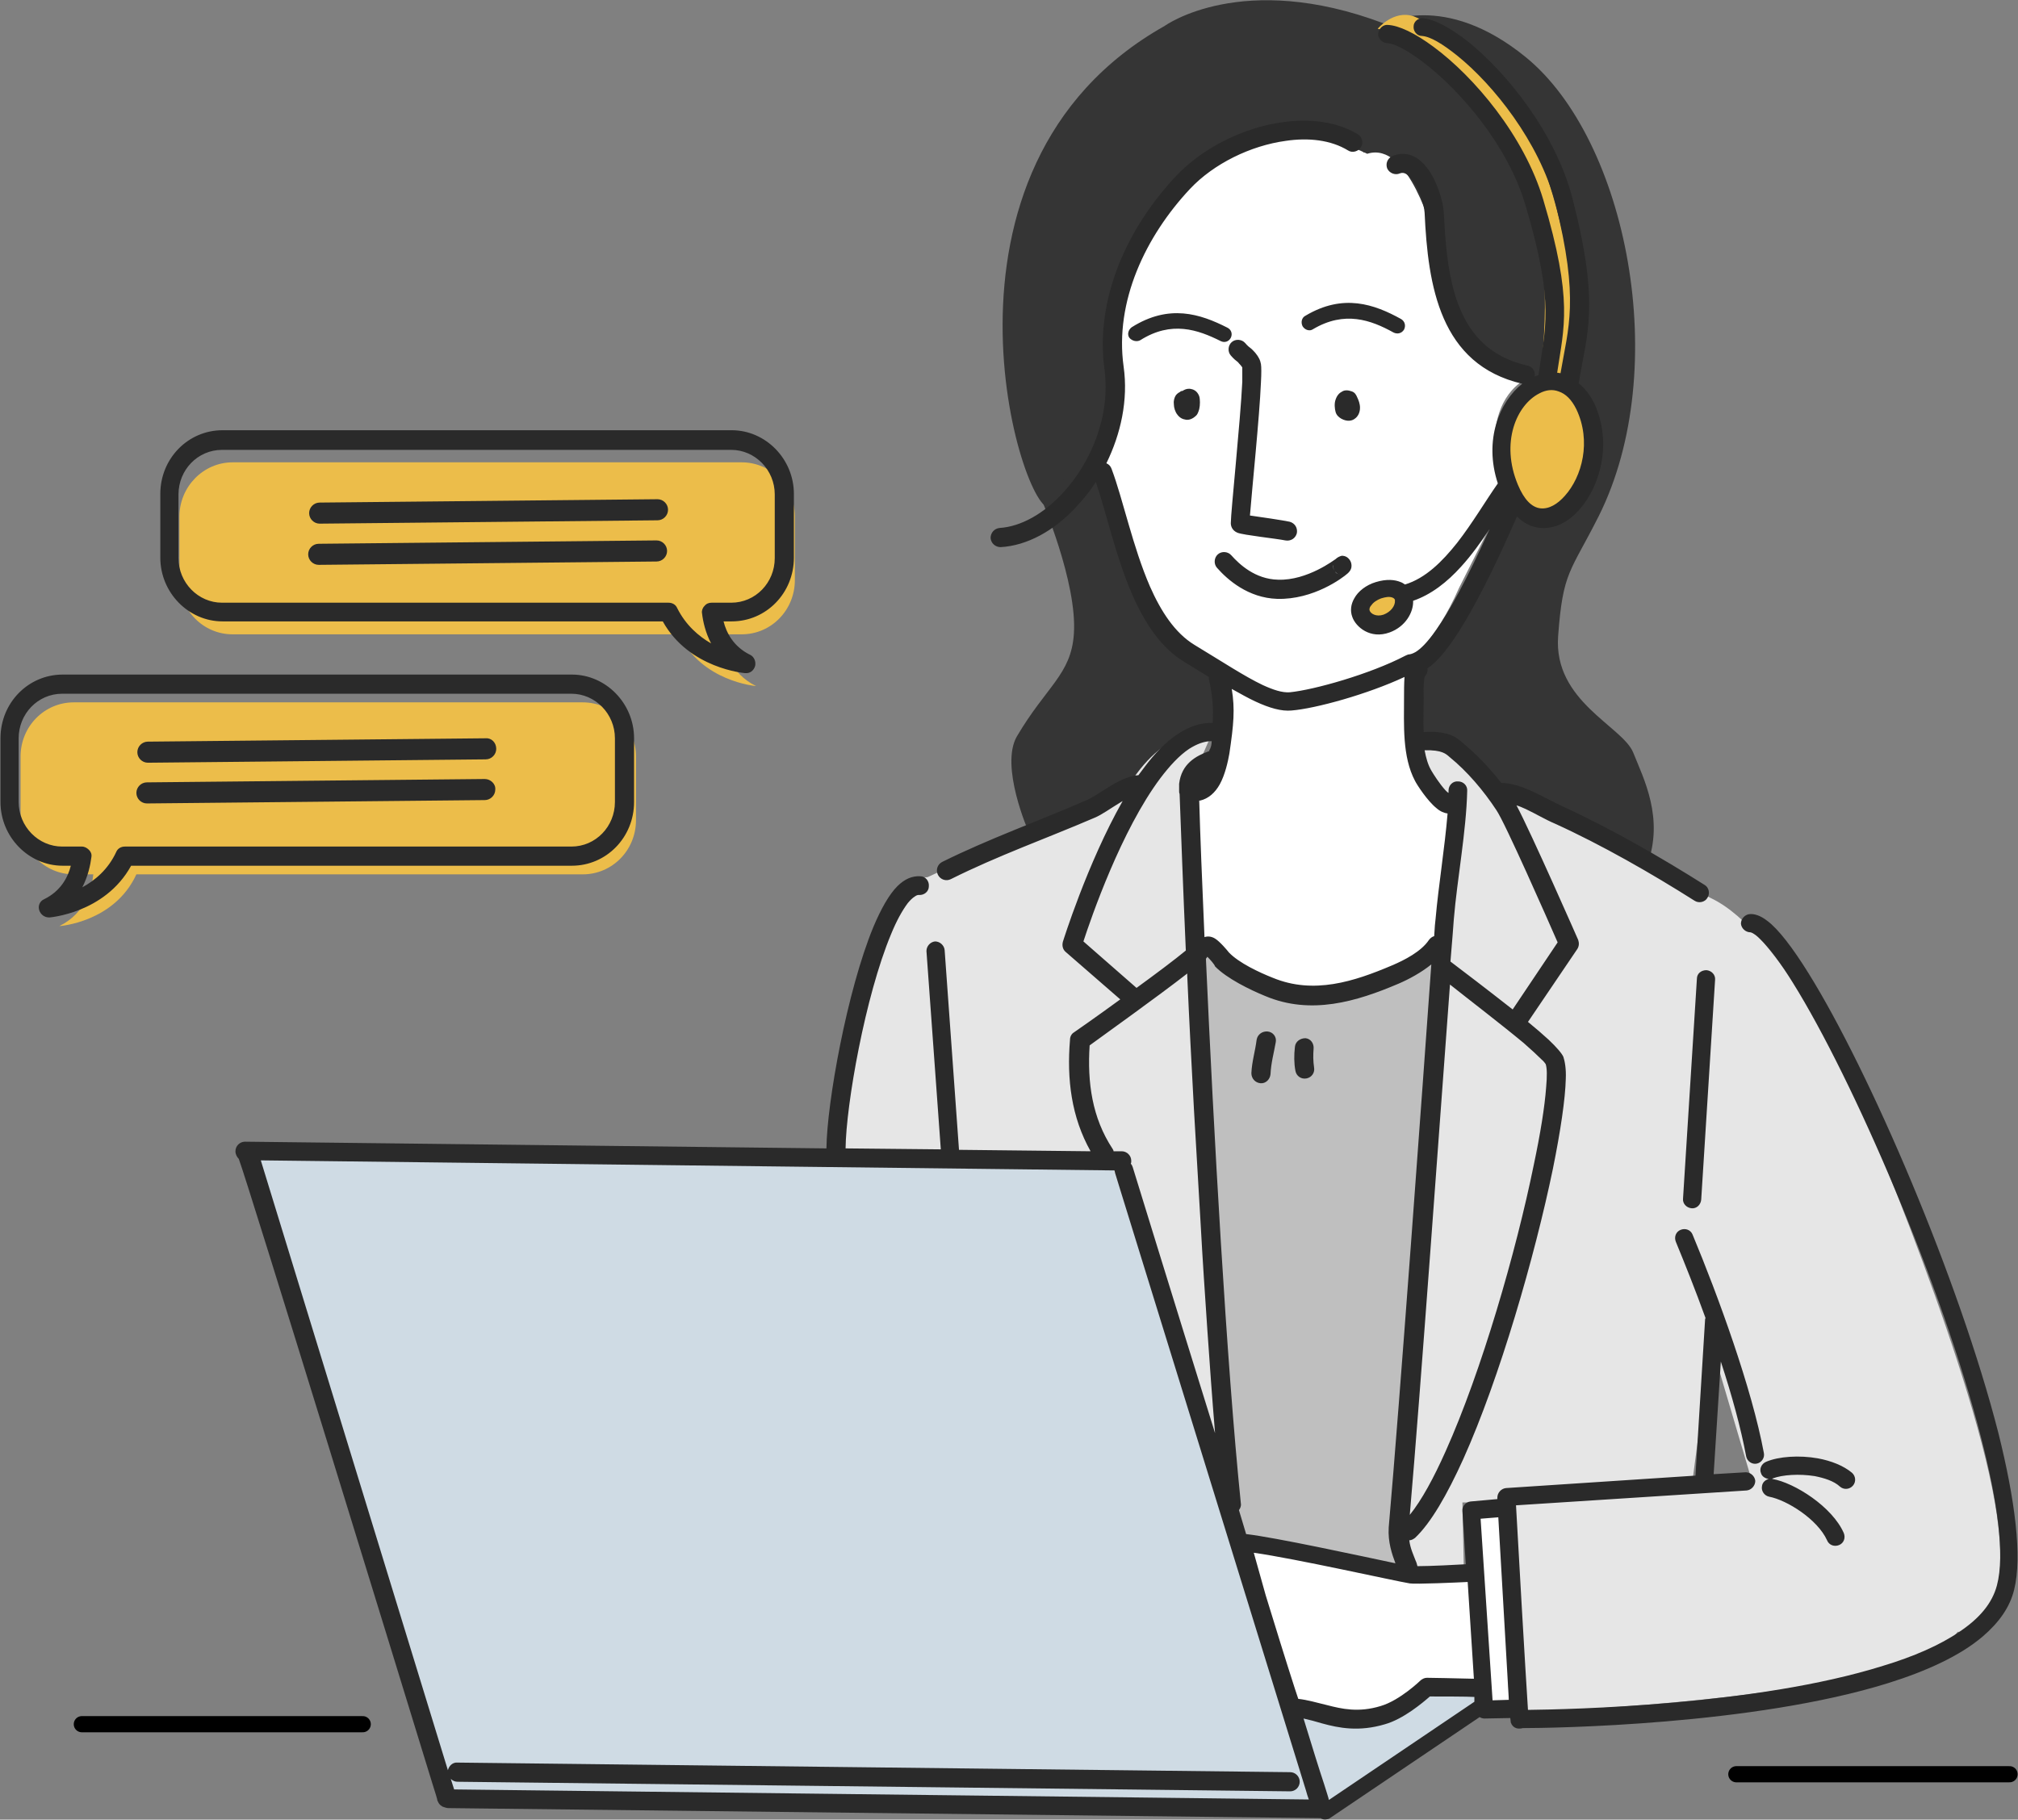 <svg xmlns="http://www.w3.org/2000/svg" width="499" height="450" viewBox="0 0 499 450" fill="none"><rect x="0" y="0" width="499" height="450" fill="#808080" stroke="none"/><g clip-path="url(#clip0_83_672)"><path fill-rule="evenodd" clip-rule="evenodd" d="M337.242 37.796C337.124 37.915 322.687 15.166 294.88 43.839C266.954 72.63 274.882 81.517 273.699 87.678C273.699 87.678 277.248 106.398 269.675 113.033C269.675 113.033 275.237 150.474 296.536 163.27L301.27 166.825C301.27 166.825 302.69 190.877 293.105 196.327L294.051 229.858C294.051 229.858 311.091 247.749 325.646 245.379C325.646 245.379 352.152 240.995 354.873 232.583L358.542 198.104C358.542 198.104 352.388 200.948 350.14 190.284L348.365 163.507C348.365 163.507 354.873 158.886 360.79 145.379L371.795 123.578C371.795 123.578 364.221 102.014 376.883 93.957C376.883 93.957 367.535 93.01 360.08 80.924C352.625 68.72 353.808 57.583 353.098 48.104C353.098 48.104 346.117 31.991 337.242 37.796Z" fill="white"></path><path fill-rule="evenodd" clip-rule="evenodd" d="M338.07 38.033C338.07 38.033 290.028 13.033 275.474 75.474C275.474 75.474 279.26 120.024 263.877 127.37C262.694 127.962 259.736 125.474 259.736 125.474C253.109 128.318 225.42 41.588 288.017 6.398C288.017 6.398 307.068 -7.464 342.212 5.806C342.212 5.806 357.003 -2.37 377.238 14.1C402.324 34.479 413.565 91.114 395.342 127.607C388.243 141.706 386.468 141.232 385.284 157.346C384.101 173.46 401.259 179.621 403.862 186.137C406.465 192.654 411.554 202.37 407.294 213.981L371.203 195.024L361.973 187.915L349.904 183.294L349.43 165.403C349.43 165.403 366.233 144.787 371.913 125.948C371.913 125.948 384.219 134.123 389.426 121.446C389.426 121.446 392.976 106.991 388.361 96.327C388.361 96.327 385.048 90.403 378.658 94.55C378.658 94.55 351.56 89.929 354.518 58.294C354.4 58.175 348.484 34.716 338.07 38.033Z" fill="#353535"></path><path fill-rule="evenodd" clip-rule="evenodd" d="M349.903 184.123C349.903 184.123 346.945 196.208 358.778 199.052L344.105 377.962L347.182 387.559L361.973 388.152L361.618 371.564H370.611L375.108 423.46C375.108 423.46 471.311 420.616 484.09 403.554C484.09 403.554 500.183 405.45 492.61 368.009C485.037 330.569 458.176 268.839 458.176 268.839C458.176 268.839 440.426 230.332 423.15 222.156L372.741 195.498H367.18C367.18 195.616 361.382 180.924 349.903 184.123ZM423.032 331.872L418.299 367.772L433.445 367.062L423.032 331.872Z" fill="#E6E6E6"></path><path fill-rule="evenodd" clip-rule="evenodd" d="M254.292 205.569C254.292 205.569 247.193 189.455 251.452 182.109C258.789 169.668 264.824 166.825 265.534 156.872C266.48 144.076 257.369 123.104 257.369 123.104L269.557 113.507L283.283 150.474L299.258 167.417L300.678 179.265L292.986 182.464L279.852 193.128L254.292 205.569Z" fill="#353535"></path><path fill-rule="evenodd" clip-rule="evenodd" d="M109.337 443.128L60.822 284.597L275 286.967L327.421 446.445L109.337 443.128Z" fill="#CFDBE4"></path><path fill-rule="evenodd" clip-rule="evenodd" d="M327.421 446.445L365.168 422.038L365.286 417.062L351.678 416.588C351.678 416.588 343.514 430.213 317.836 421.208L327.421 446.445Z" fill="#CFDBE4"></path><path fill-rule="evenodd" clip-rule="evenodd" d="M300.205 180.213C300.205 180.213 288.372 179.384 279.378 193.839L229.325 216.943C229.325 216.943 211.575 216.114 206.842 280.213L205.777 285.782L274.527 286.967L302.926 368.957L293.46 195.616L300.205 180.213Z" fill="#E6E6E6"></path><path fill-rule="evenodd" clip-rule="evenodd" d="M294.525 232.701L302.926 371.682L306.003 380.687L346.59 388.626L344.934 377.37L355.228 234.716C355.228 234.716 348.602 242.536 328.841 244.431C328.959 244.194 316.298 250.829 294.525 232.701Z" fill="#BFBFBF"></path><path fill-rule="evenodd" clip-rule="evenodd" d="M383.628 94.787C383.628 94.787 371.085 93.957 370.02 110.19C370.02 110.19 373.925 129.265 380.906 128.199C380.906 128.199 391.674 125.829 392.502 114.929C392.502 114.81 393.686 98.815 383.628 94.787Z" fill="#ECBD4A"></path><path fill-rule="evenodd" clip-rule="evenodd" d="M380.906 92.18C380.906 92.18 385.048 63.981 377.356 47.867C377.356 47.867 362.328 12.559 344.697 8.175L340.674 7.109C340.674 7.109 344.579 2.37 349.548 4.028C349.548 4.028 370.848 12.085 380.078 36.73C380.078 36.73 393.331 69.668 387.414 90.047L386.349 93.957L380.906 92.18Z" fill="#ECBD4A"></path><path fill-rule="evenodd" clip-rule="evenodd" d="M346.945 147.275C346.945 147.275 335.231 143.602 336.295 150.711C336.295 150.711 342.567 161.019 346.945 147.275Z" fill="#ECBD4A"></path><path fill-rule="evenodd" clip-rule="evenodd" d="M371.321 372.275L362.092 373.341L363.275 388.389L347.774 389.81L306.003 381.635L318.191 421.564C318.191 421.564 333.811 429.858 345.762 422.156L352.388 416.114L365.05 417.062L366.943 422.867L373.215 422.275L371.321 372.275Z" fill="white"></path><path fill-rule="evenodd" clip-rule="evenodd" d="M167.911 156.872H57.509C50.291 156.872 44.374 150.948 44.374 143.483C44.374 138.507 44.374 132.701 44.374 127.725C44.374 120.379 50.291 114.337 57.509 114.337C86.263 114.337 154.658 114.337 183.412 114.337C190.631 114.337 196.547 120.261 196.547 127.725C196.547 132.82 196.547 138.507 196.547 143.483C196.547 150.829 190.749 156.872 183.412 156.872H178.561C178.916 160.308 180.454 166.469 186.962 169.668C186.962 169.668 173.473 168.602 167.911 156.872Z" fill="#ECBD4A"></path><path fill-rule="evenodd" clip-rule="evenodd" d="M33.724 216.232H144.127C151.345 216.232 157.261 210.308 157.261 202.844C157.261 197.867 157.261 192.062 157.261 187.085C157.261 179.739 151.345 173.697 144.127 173.697C115.372 173.697 46.977 173.697 18.223 173.697C11.005 173.697 5.088 179.621 5.088 187.085C5.088 192.062 5.088 197.867 5.088 202.844C5.088 210.19 11.005 216.232 18.223 216.232H23.075C22.72 219.668 21.181 225.829 14.673 229.028C14.791 229.028 28.281 228.081 33.724 216.232Z" fill="#ECBD4A"></path><path fill-rule="evenodd" clip-rule="evenodd" d="M333.337 98.815C332.272 98.341 332.154 100.829 332.746 101.185C334.521 102.133 334.047 99.408 333.219 98.815" fill="#EBEBEB"></path><path fill-rule="evenodd" clip-rule="evenodd" d="M385.876 92.299C385.639 92.299 385.403 92.18 385.048 92.18C386.704 80.924 389.071 74.408 381.616 49.408C376.883 33.531 364.458 18.957 354.518 11.611C349.903 8.175 345.88 6.28 343.159 6.161C341.975 6.043 340.91 7.109 340.792 8.294C340.674 9.479 341.739 10.545 342.922 10.664C345.052 10.782 348.128 12.559 351.797 15.284C361.026 22.275 372.86 35.9 377.238 50.829C384.574 75.474 381.971 81.398 380.433 92.772C380.078 92.891 379.723 93.01 379.486 93.128C379.723 91.825 378.894 90.64 377.711 90.403C367.061 88.033 362.091 80.924 359.607 72.275C357.832 66.114 357.358 59.242 357.003 52.488C356.885 50 355.347 44.55 352.743 41.351C350.495 38.507 347.537 37.204 344.224 38.626C343.04 39.218 342.567 40.521 343.04 41.706C343.632 42.891 345.052 43.365 346.117 42.891C347.3 42.417 348.128 43.246 348.957 44.194C350.968 46.682 352.152 50.711 352.27 52.607C353.098 70.735 356.057 90.166 376.41 94.905C370.848 99.289 366.825 108.768 370.375 119.55C367.298 123.934 364.103 129.384 360.317 134.242C356.648 138.863 352.507 143.009 347.418 144.55C347.064 144.313 346.709 144.076 346.354 143.957C344.934 143.365 342.922 143.128 340.2 143.957C337.834 144.668 335.822 146.209 334.875 147.986C334.047 149.408 333.81 151.066 334.402 152.607C335.23 154.976 338.78 158.175 343.632 156.398C347.537 154.976 349.548 151.422 349.43 148.578C353.927 147.038 357.832 143.957 361.263 140.166C363.866 137.322 366.233 134.005 368.363 130.806C362.565 143.602 358.305 151.303 355.11 155.806C352.862 159.005 351.205 160.545 350.022 161.256C349.193 161.73 348.602 161.848 348.247 161.848C347.892 161.967 347.655 162.085 347.418 162.204C338.78 166.706 324.936 170.616 318.901 171.209C317.008 171.327 314.878 170.616 312.274 169.431C307.778 167.299 302.216 163.626 295.353 159.479C290.502 156.517 287.07 151.185 284.348 145.024C280.088 135.19 277.722 123.578 274.882 115.995C274.645 115.284 274.172 114.81 273.58 114.573C277.13 107.346 279.023 98.934 277.84 90.64C275.592 74.526 283.283 58.412 294.288 46.682C300.086 40.521 309.198 36.019 317.954 34.834C323.516 34.005 329.077 34.597 333.337 37.204C334.402 37.915 335.94 37.441 336.532 36.374C337.242 35.308 336.769 33.768 335.704 33.175C330.616 30.095 323.989 29.265 317.244 30.213C307.423 31.517 297.365 36.611 290.857 43.483C278.787 56.28 270.74 73.815 273.107 91.351C274.645 102.844 269.794 114.455 262.694 122.038C258.079 127.014 252.517 130.213 247.193 130.569C245.891 130.687 244.944 131.754 244.944 133.057C245.063 134.36 246.128 135.308 247.429 135.308C253.937 134.953 260.682 131.28 266.125 125.355C267.9 123.46 269.557 121.445 270.977 119.194C273.58 126.896 275.947 137.796 279.97 147.038C283.047 154.028 287.07 160.19 292.75 163.626C294.88 164.929 297.01 166.232 298.903 167.417C298.903 167.536 298.903 167.654 298.903 167.772C299.85 172.156 300.086 175.118 299.85 178.791C293.933 178.554 288.017 182.938 282.928 189.81C282.455 190.403 281.982 191.114 281.508 191.706C279.852 191.825 277.84 192.536 275.947 193.602C273.344 195.024 270.622 197.038 268.729 197.867C256.777 203.081 244.708 207.346 232.993 213.152C231.81 213.744 231.336 215.166 231.928 216.351C232.52 217.536 233.939 218.009 235.123 217.417C246.719 211.611 258.789 207.346 270.622 202.251C272.397 201.54 274.645 199.882 277.012 198.46C277.248 198.341 277.367 198.223 277.603 198.104C268.847 213.507 262.812 232.938 262.812 232.938C262.575 233.886 262.812 234.834 263.522 235.427L277.012 247.156C270.859 251.659 265.534 255.332 265.534 255.332C264.942 255.687 264.587 256.398 264.587 257.109C263.759 266.943 264.942 276.303 269.675 284.716L237.134 284.36L233.585 234.953C233.466 233.768 232.401 232.82 231.218 232.82C230.035 232.938 229.088 234.005 229.088 235.19L232.638 284.242L209.09 284.005C209.208 273.223 213.942 246.327 220.331 231.043C221.633 227.844 223.053 225.237 224.473 223.341C225.065 222.63 225.656 222.038 226.248 221.682C226.603 221.445 226.84 221.327 227.195 221.327C228.496 221.445 229.68 220.498 229.68 219.194C229.798 217.891 228.851 216.706 227.55 216.706C225.656 216.588 223.763 217.299 221.87 219.194C219.858 221.209 217.847 224.763 215.953 229.265C209.445 245.024 204.475 272.749 204.357 284.005L60.585 282.346C59.284 282.346 58.219 283.412 58.219 284.716C58.219 285.427 58.574 286.137 59.047 286.611C61.532 293.246 99.161 415.877 106.852 440.877C107.681 443.483 108.154 445.024 108.154 445.261C108.154 445.379 108.272 445.498 108.272 445.498C108.627 446.446 109.337 446.683 109.456 446.801L109.811 446.919C110.166 447.038 110.521 447.156 110.876 447.156L326.592 449.645C326.711 449.763 326.947 449.882 327.066 449.882C327.421 450 327.776 450 328.249 449.882C328.486 449.882 328.604 449.763 328.841 449.645L365.878 424.645C366.233 424.882 366.706 425 367.061 425L373.451 424.882C373.57 425.592 373.57 425.948 373.57 425.948C374.043 427.37 375.226 427.488 375.581 427.488C375.699 427.488 376.173 427.488 376.528 427.37C383.864 427.37 433.563 426.659 466.932 416.232C476.399 413.27 484.682 409.479 490.243 404.739C494.267 401.303 496.988 397.512 498.053 393.128C500.065 384.953 498.29 370.972 494.148 354.384C484.445 316.469 462.317 264.929 447.171 240.64C443.266 234.36 439.716 229.739 436.995 227.725C435.338 226.422 433.8 225.948 432.617 226.066C431.433 226.185 430.487 227.251 430.487 228.436C430.605 229.621 431.67 230.569 432.853 230.569C432.971 230.569 433.208 230.687 433.445 230.806C434.036 231.161 434.51 231.517 435.22 232.227C437.468 234.36 440.308 238.152 443.385 243.128C458.294 267.062 480.304 318.128 489.888 355.569C493.912 371.209 495.805 384.479 493.793 392.062C492.61 396.564 489.415 400.237 484.682 403.436C479.712 406.872 473.086 409.716 465.631 411.967C434.273 421.801 388.006 422.749 377.829 422.867C377.238 413.981 375.345 381.161 374.871 372.275L431.907 368.602C433.09 368.483 434.036 367.417 434.036 366.232C433.918 365.047 432.853 364.1 431.67 364.1L423.742 364.574L425.517 336.73C428.238 345.024 430.487 353.199 431.788 360.19C432.025 361.374 433.208 362.204 434.391 361.967C435.575 361.73 436.403 360.545 436.166 359.36C433.208 343.365 424.807 320.379 418.535 305.332C418.062 304.147 416.76 303.673 415.577 304.147C414.394 304.621 413.92 305.924 414.394 307.109C416.642 312.559 419.245 319.076 421.73 325.948C421.612 326.185 421.612 326.303 421.612 326.54L419.245 364.929L372.386 368.01C371.203 368.128 370.256 369.194 370.256 370.379V370.735L363.63 371.327C362.446 371.445 361.5 372.512 361.618 373.697L362.446 386.848C360.553 386.967 353.69 387.322 350.495 387.322C350.377 386.848 350.258 386.374 350.022 385.901C349.548 384.597 348.72 382.938 348.483 380.924C348.957 380.924 349.43 380.687 349.903 380.332C353.808 376.659 357.832 369.668 361.855 360.782C370.848 340.758 379.486 310.782 383.983 289.1C385.876 279.739 387.059 271.801 387.178 266.825C387.296 264.336 386.941 262.441 386.586 261.374C386.231 260.545 384.929 259.005 382.918 257.109C381.498 255.806 379.723 254.265 377.829 252.725L390.018 234.716C390.491 234.005 390.491 233.175 390.254 232.464C390.254 232.464 378.658 206.043 374.99 199.171C375.818 199.408 376.528 199.763 377.356 200.118C379.841 201.303 382.208 202.725 384.456 203.673C395.934 208.886 408.359 215.995 419.008 222.749C420.073 223.46 421.612 223.104 422.203 222.038C422.913 220.972 422.558 219.431 421.493 218.839C410.607 211.967 398.064 204.739 386.349 199.408C381.734 197.275 376.41 193.72 371.203 193.602C368.363 189.929 365.05 186.493 361.618 183.649C360.908 183.057 360.198 182.346 358.66 181.754C357.358 181.28 355.347 180.806 352.033 181.043C351.915 178.199 352.033 175.237 352.033 172.512C352.033 171.445 351.915 169.787 352.152 168.365C352.152 167.772 352.27 167.299 352.507 167.062C352.862 166.588 353.098 165.877 352.98 165.284C356.412 163.033 362.92 155.687 375.108 127.725C376.173 128.791 377.238 129.502 378.421 129.976C381.261 131.043 384.219 130.687 387.059 129.028C394.159 124.645 399.721 111.374 394.159 99.644C393.094 97.512 391.792 95.972 390.372 94.787C392.384 82.346 395.697 75.711 388.834 49.052C384.693 33.057 372.741 18.128 363.038 10.308C358.542 6.754 354.518 4.739 351.915 4.502C350.732 4.384 349.548 5.332 349.548 6.517C349.43 7.701 350.377 8.886 351.56 8.886C353.69 9.005 356.767 10.9 360.317 13.744C369.31 20.971 380.551 35.071 384.574 50.118C390.609 74.289 387.769 81.043 385.876 92.299ZM364.576 419.668C363.038 419.55 356.057 419.55 353.572 419.55C351.797 421.09 347.064 425.118 342.449 426.422C336.059 428.318 331.089 427.37 326.829 426.185C325.291 425.711 323.871 425.355 322.332 425C324.462 431.991 326.237 437.678 327.421 441.232C328.012 443.128 328.486 444.55 328.604 445.142L364.576 420.853V419.668ZM64.49 286.967C69.697 303.91 102.474 410.782 110.757 437.796C110.994 436.73 111.941 435.782 113.124 435.9L319.019 438.27C320.321 438.27 321.386 439.337 321.386 440.64C321.386 441.943 320.321 443.01 319.019 443.01L113.124 440.64C112.532 440.64 111.941 440.403 111.467 439.929C111.822 440.995 112.059 441.825 112.296 442.536L323.634 445.024C323.397 444.431 323.161 443.602 322.924 442.773C315.114 417.417 275.71 290.047 275.71 290.047C275.71 289.81 275.592 289.692 275.592 289.455L64.49 286.967ZM312.984 394.55C315.351 402.251 317.718 409.953 320.202 417.654L321.031 420.142C323.279 420.379 325.646 421.09 328.131 421.682C331.799 422.63 335.94 423.578 341.384 421.919C346.235 420.498 351.323 415.521 351.323 415.521C351.797 415.166 352.27 414.929 352.862 414.929C352.862 414.929 360.79 415.047 364.458 415.166L362.92 391.232C360.672 391.351 349.903 391.825 348.602 391.588C344.934 390.995 320.202 385.427 310.026 384.005L312.984 394.55ZM370.493 375.237L366.115 375.592L369.073 420.498L373.096 420.379C372.505 409.953 371.085 385.545 370.493 375.237ZM298.548 236.611C298.43 236.73 298.43 236.848 298.311 236.967L298.193 237.085C300.086 279.384 303.281 337.085 306.831 371.801C306.949 372.393 306.713 372.986 306.358 373.46L308.133 379.384C315.351 380.213 336.059 384.716 345.052 386.611C344.224 384.36 343.159 381.398 343.395 377.725C346.117 346.801 351.797 268.483 353.927 238.507C351.442 240.521 348.365 242.18 345.88 243.246C335.349 247.749 324.107 251.066 312.866 246.327C309.079 244.787 303.281 241.943 300.441 238.981C300.323 238.507 299.258 237.322 298.548 236.611ZM437.35 365.758C436.521 365.995 435.811 366.588 435.693 367.536C435.456 368.72 436.285 369.905 437.468 370.142C441.846 370.972 449.419 375.711 451.786 380.924C452.259 382.109 453.561 382.583 454.744 382.109C455.928 381.635 456.401 380.332 455.928 379.147C453.088 372.63 443.74 366.706 438.296 365.758C438.178 365.758 438.178 365.758 438.06 365.758C438.178 365.758 438.296 365.758 438.296 365.64C440.781 364.692 444.923 364.455 448.709 365.047C451.076 365.521 453.443 366.232 454.981 367.654C455.928 368.483 457.348 368.365 458.176 367.417C459.004 366.469 458.886 365.047 457.939 364.218C455.809 362.441 452.733 361.256 449.538 360.664C444.923 359.834 439.835 360.19 436.758 361.493C435.575 361.967 434.983 363.27 435.456 364.337C435.693 365.166 436.521 365.64 437.35 365.758ZM358.542 243.483C356.175 275.118 351.323 343.365 348.602 374.645C351.56 370.972 354.518 365.521 357.477 358.886C366.351 339.1 374.871 309.597 379.249 288.152C380.906 280.332 381.971 273.697 382.326 268.839C382.563 266.114 382.563 264.218 382.208 263.152C382.089 263.033 381.734 262.441 381.261 262.085C380.196 261.019 378.658 259.597 376.764 257.938C371.203 253.318 363.156 247.156 358.542 243.483ZM293.578 240.758C286.123 246.564 272.989 255.924 269.439 258.531C268.847 267.654 270.03 276.422 275.119 284.123C275.237 284.36 275.355 284.479 275.355 284.716H277.367C278.668 284.716 279.733 285.782 279.733 287.085C279.733 287.322 279.733 287.559 279.615 287.796C279.852 288.033 279.97 288.27 280.088 288.626C280.088 288.626 289.673 319.787 300.441 354.384V354.265C299.731 345.853 299.14 337.441 298.548 328.91C297.956 320.142 297.365 311.493 296.891 302.725C296.3 293.246 295.826 283.886 295.235 274.408C294.643 263.389 294.051 252.37 293.578 241.351V240.758ZM419.6 242.062L416.169 296.445C416.05 297.63 416.997 298.697 418.299 298.815C419.482 298.934 420.547 297.986 420.665 296.682L424.097 242.299C424.215 241.114 423.268 240.047 421.967 239.929C420.665 239.929 419.6 240.758 419.6 242.062ZM310.736 257.109C310.381 259.953 309.553 262.559 309.434 265.403C309.434 266.706 310.381 267.773 311.683 267.891C312.984 268.009 314.049 266.943 314.168 265.64C314.286 262.915 314.996 260.427 315.469 257.701C315.706 256.398 314.759 255.213 313.458 255.095C312.156 254.976 310.973 255.806 310.736 257.109ZM320.202 258.886C319.966 260.9 319.966 262.915 320.321 264.81C320.557 266.114 321.741 266.943 323.042 266.706C324.344 266.469 325.172 265.284 324.936 263.981C324.699 262.441 324.699 260.9 324.817 259.36C324.936 258.057 324.107 256.872 322.806 256.754C321.504 256.754 320.321 257.583 320.202 258.886ZM374.043 249.645C375.936 246.801 385.166 233.057 385.166 233.057C382.681 227.37 372.15 203.436 370.02 200.355C366.825 195.498 362.801 190.758 358.423 187.204C357.595 186.493 356.648 185.427 352.27 185.545C352.625 187.441 353.098 189.218 354.045 190.758C354.4 191.351 355.938 193.839 357.477 195.498C357.713 195.735 357.95 195.972 358.187 196.09C358.187 195.853 358.187 195.616 358.187 195.498C358.187 194.194 359.252 193.128 360.553 193.246C361.855 193.246 362.92 194.313 362.801 195.616C362.565 205.687 360.316 217.417 359.488 227.37C359.37 228.791 359.133 232.464 358.66 237.796C361.5 239.929 368.008 244.905 374.043 249.645ZM299.613 183.294C297.72 183.294 295.945 184.005 294.051 185.19C291.566 186.848 289.2 189.455 286.952 192.417C277.249 205.332 269.794 227.014 267.9 232.82L281.035 244.313C285.768 240.877 290.502 237.322 293.223 235.071C292.513 219.076 292.04 205.45 291.685 196.327C291.566 196.09 291.566 195.853 291.566 195.616C291.566 195.142 291.566 194.787 291.566 194.313C291.566 194.194 291.566 193.957 291.566 193.839C292.158 188.863 295.708 186.967 298.903 185.782H299.021C299.021 185.663 299.021 185.663 299.021 185.545C299.495 184.834 299.613 184.005 299.613 183.294ZM347.3 167.417C338.189 171.682 325.291 175.237 319.374 175.711C316.889 175.948 313.931 175.118 310.381 173.46C308.606 172.63 306.713 171.564 304.583 170.379C305.411 175.474 305.056 179.147 303.991 186.374C303.636 188.389 302.926 191.588 301.625 193.957C300.441 196.09 298.785 197.512 296.773 197.986C296.655 197.986 296.655 197.986 296.536 197.986C296.773 206.398 297.246 218.128 297.838 231.754C298.548 231.517 299.495 231.517 300.441 232.109C301.625 232.82 303.518 235.071 303.873 235.545C306.358 238.152 311.446 240.521 314.759 241.825C324.817 245.972 334.757 242.772 344.224 238.744C347.3 237.441 351.442 235.308 353.335 232.464C353.69 231.99 354.163 231.635 354.637 231.517C354.755 229.384 354.873 227.962 354.992 227.133C355.702 219.076 357.24 209.716 357.95 201.185C357.122 201.066 356.175 200.711 355.228 199.882C352.98 198.104 350.377 194.076 349.903 193.128C346.709 187.085 347.182 179.265 347.182 172.393C347.182 171.09 347.182 169.076 347.3 167.417ZM32.423 214.1H141.405C149.925 214.1 156.788 207.109 156.788 198.341C156.788 193.365 156.788 187.559 156.788 182.583C156.788 173.934 149.806 166.825 141.405 166.825C112.651 166.825 44.256 166.825 15.501 166.825C6.981 166.825 0.118 173.815 0.118 182.583C0.118 187.559 0.118 193.365 0.118 198.341C0.118 206.99 7.1 214.1 15.501 214.1H17.513C16.803 216.943 15.028 220.379 10.886 222.393C9.821 222.867 9.348 224.052 9.703 225.118C10.058 226.185 11.005 226.896 12.188 226.896C12.07 226.896 25.914 225.948 32.423 214.1ZM30.884 209.36C29.938 209.36 29.109 209.834 28.754 210.663C26.743 215.047 23.429 217.772 20.353 219.431C21.773 216.706 22.364 213.863 22.601 211.967C22.72 211.256 22.483 210.663 22.009 210.19C21.536 209.716 20.945 209.36 20.235 209.36H15.383C9.466 209.36 4.615 204.384 4.615 198.341V182.583C4.615 176.54 9.348 171.564 15.383 171.564H141.287C147.203 171.564 152.055 176.54 152.055 182.583V198.341C152.055 204.384 147.322 209.36 141.287 209.36H30.884ZM119.869 192.654L36.328 193.483C34.907 193.483 33.724 194.668 33.724 196.09C33.724 197.512 34.907 198.697 36.328 198.697L119.869 197.867C121.289 197.867 122.472 196.682 122.472 195.261C122.59 193.839 121.289 192.654 119.869 192.654ZM120.106 182.583L36.564 183.412C35.144 183.412 33.961 184.597 33.961 186.019C33.961 187.441 35.144 188.626 36.564 188.626L120.106 187.796C121.525 187.796 122.709 186.611 122.709 185.19C122.709 183.649 121.525 182.464 120.106 182.583ZM163.888 153.673C170.396 165.403 184.241 166.469 184.241 166.469C185.424 166.588 186.371 165.877 186.726 164.692C186.962 163.626 186.489 162.441 185.542 161.967C181.401 159.953 179.626 156.517 178.916 153.673H180.927C189.447 153.673 196.31 146.682 196.31 137.915C196.31 132.938 196.31 127.133 196.31 122.156C196.31 113.507 189.329 106.398 180.927 106.398C152.173 106.398 83.778 106.398 55.024 106.398C46.504 106.398 39.641 113.389 39.641 122.156C39.641 127.133 39.641 132.938 39.641 137.915C39.641 146.564 46.622 153.673 55.024 153.673H163.888ZM167.438 150.355C167.083 149.526 166.254 149.052 165.308 149.052H54.905C48.989 149.052 44.137 144.076 44.137 138.033V122.275C44.137 116.232 48.87 111.256 54.905 111.256H180.809C186.726 111.256 191.577 116.232 191.577 122.275V138.033C191.577 144.076 186.844 149.052 180.809 149.052H175.958C175.248 149.052 174.656 149.289 174.183 149.882C173.709 150.355 173.473 151.066 173.591 151.659C173.828 153.673 174.419 156.398 175.839 159.123C172.763 157.346 169.568 154.621 167.438 150.355ZM341.502 147.986C342.685 147.63 343.514 147.512 344.224 147.749C344.579 147.867 344.934 148.104 344.934 148.46C345.052 149.763 343.987 151.303 342.094 152.014C340.319 152.607 338.899 151.777 338.662 150.948C338.544 150.474 338.78 150 339.135 149.645C339.609 148.934 340.555 148.341 341.502 147.986ZM330.261 138.27C330.024 138.389 323.279 143.602 316.061 143.365C310.381 143.246 306.476 139.573 304.464 137.322C303.636 136.374 302.098 136.256 301.151 137.085C300.205 137.915 300.086 139.455 300.915 140.403C303.518 143.365 308.606 147.867 315.824 148.104C324.817 148.341 332.036 142.891 333.219 141.825C334.047 141.114 334.165 140.403 334.165 140.284C334.284 139.455 334.047 138.863 333.692 138.389C333.337 137.915 332.746 137.441 331.799 137.441C331.326 137.559 330.734 137.796 330.261 138.27ZM330.142 141.351C330.261 141.588 330.497 141.825 330.852 141.943C331.089 142.062 331.444 142.18 331.917 142.18C331.207 142.18 330.616 141.943 330.142 141.351ZM329.669 139.692C329.669 139.81 329.669 139.81 329.669 139.929C329.669 140.403 329.787 140.877 330.024 141.232C329.787 140.877 329.551 140.284 329.669 139.692ZM162.35 133.649L78.808 134.479C77.388 134.479 76.205 135.663 76.205 137.085C76.205 138.507 77.388 139.692 78.808 139.692L162.35 138.863C163.769 138.863 164.953 137.678 164.953 136.256C164.953 134.834 163.769 133.649 162.35 133.649ZM307.186 90.877C307.186 91.351 307.186 92.891 307.186 94.431C306.713 104.265 304.346 126.659 304.346 129.384C304.346 129.976 304.583 131.161 306.003 131.754C307.541 132.346 315.469 133.175 317.836 133.649C319.137 133.886 320.321 133.175 320.676 131.872C320.912 130.569 320.202 129.384 318.901 129.028C317.244 128.673 311.683 127.844 309.079 127.488C309.553 121.327 311.446 103.081 311.801 94.55C311.919 92.417 311.919 90.758 311.801 90.047C311.683 89.455 311.564 89.1 311.446 88.862C310.736 87.441 310.026 86.848 309.434 86.256C308.961 85.9 308.488 85.545 307.896 84.834C307.068 83.886 305.529 83.768 304.583 84.597C303.636 85.427 303.518 86.967 304.346 87.915C305.056 88.744 305.648 89.218 306.121 89.573C306.476 90.047 306.831 90.284 307.186 90.877ZM162.586 123.46L79.045 124.289C77.625 124.289 76.442 125.474 76.442 126.896C76.442 128.318 77.625 129.502 79.045 129.502L162.586 128.673C164.006 128.673 165.189 127.488 165.189 126.066C165.189 124.645 164.006 123.46 162.586 123.46ZM389.781 101.185C393.567 109.123 391.201 117.891 386.941 122.63C385.166 124.645 383.036 125.948 380.906 125.711C378.776 125.474 376.883 123.578 375.345 119.905C370.966 109.479 374.99 100.118 380.669 97.275C382.208 96.445 383.864 96.209 385.403 96.801C387.178 97.393 388.598 98.815 389.781 101.185ZM335.585 98.223C335.349 97.63 334.994 97.038 334.284 96.801C333.337 96.445 332.509 96.445 331.917 96.801C331.207 97.156 330.616 97.749 330.261 98.815C329.906 99.763 330.024 101.066 330.261 101.896C330.497 102.725 331.089 103.199 331.681 103.554C333.219 104.384 334.402 104.028 334.994 103.554C335.704 103.081 336.295 102.133 336.295 100.829C336.295 99.882 335.94 98.934 335.585 98.223ZM291.803 96.919C291.33 97.156 290.857 97.512 290.62 97.986C290.383 98.46 290.147 99.171 290.265 100C290.265 100.829 290.62 101.896 291.093 102.488C291.685 103.318 292.395 103.673 293.223 103.791C293.933 103.91 294.88 103.673 295.826 102.725C296.063 102.488 296.3 102.014 296.536 101.185C296.773 100.237 296.773 98.697 296.536 97.986C296.181 97.038 295.59 96.564 294.998 96.327C294.288 96.09 293.46 95.972 292.395 96.682C292.04 96.682 291.921 96.801 291.803 96.919ZM281.982 84.123C289.673 79.265 296.181 81.517 301.861 84.36C302.808 84.834 303.873 84.479 304.346 83.531C304.82 82.583 304.465 81.517 303.518 81.043C296.773 77.607 289.082 75.118 279.852 80.924C279.023 81.517 278.668 82.701 279.26 83.531C279.97 84.36 281.153 84.597 281.982 84.123ZM324.699 81.398C332.509 76.777 339.017 79.147 344.579 82.228C345.525 82.701 346.59 82.464 347.182 81.517C347.655 80.569 347.418 79.502 346.472 78.91C339.845 75.237 332.154 72.512 322.806 78.081C321.859 78.555 321.622 79.739 322.096 80.687C322.687 81.635 323.871 81.99 324.699 81.398Z" fill="#2A2A2A"></path><path d="M89.693 426.405C66.573 426.405 43.265 426.405 20.238 426.405" stroke="black" stroke-width="4" stroke-linecap="round"></path><path d="M429.355 438.78C451.889 438.78 474.255 438.78 496.907 438.78" stroke="black" stroke-width="4" stroke-linecap="round"></path></g><defs><clipPath id="clip0_83_672"><rect width="499" height="450" fill="white"></rect></clipPath></defs></svg>